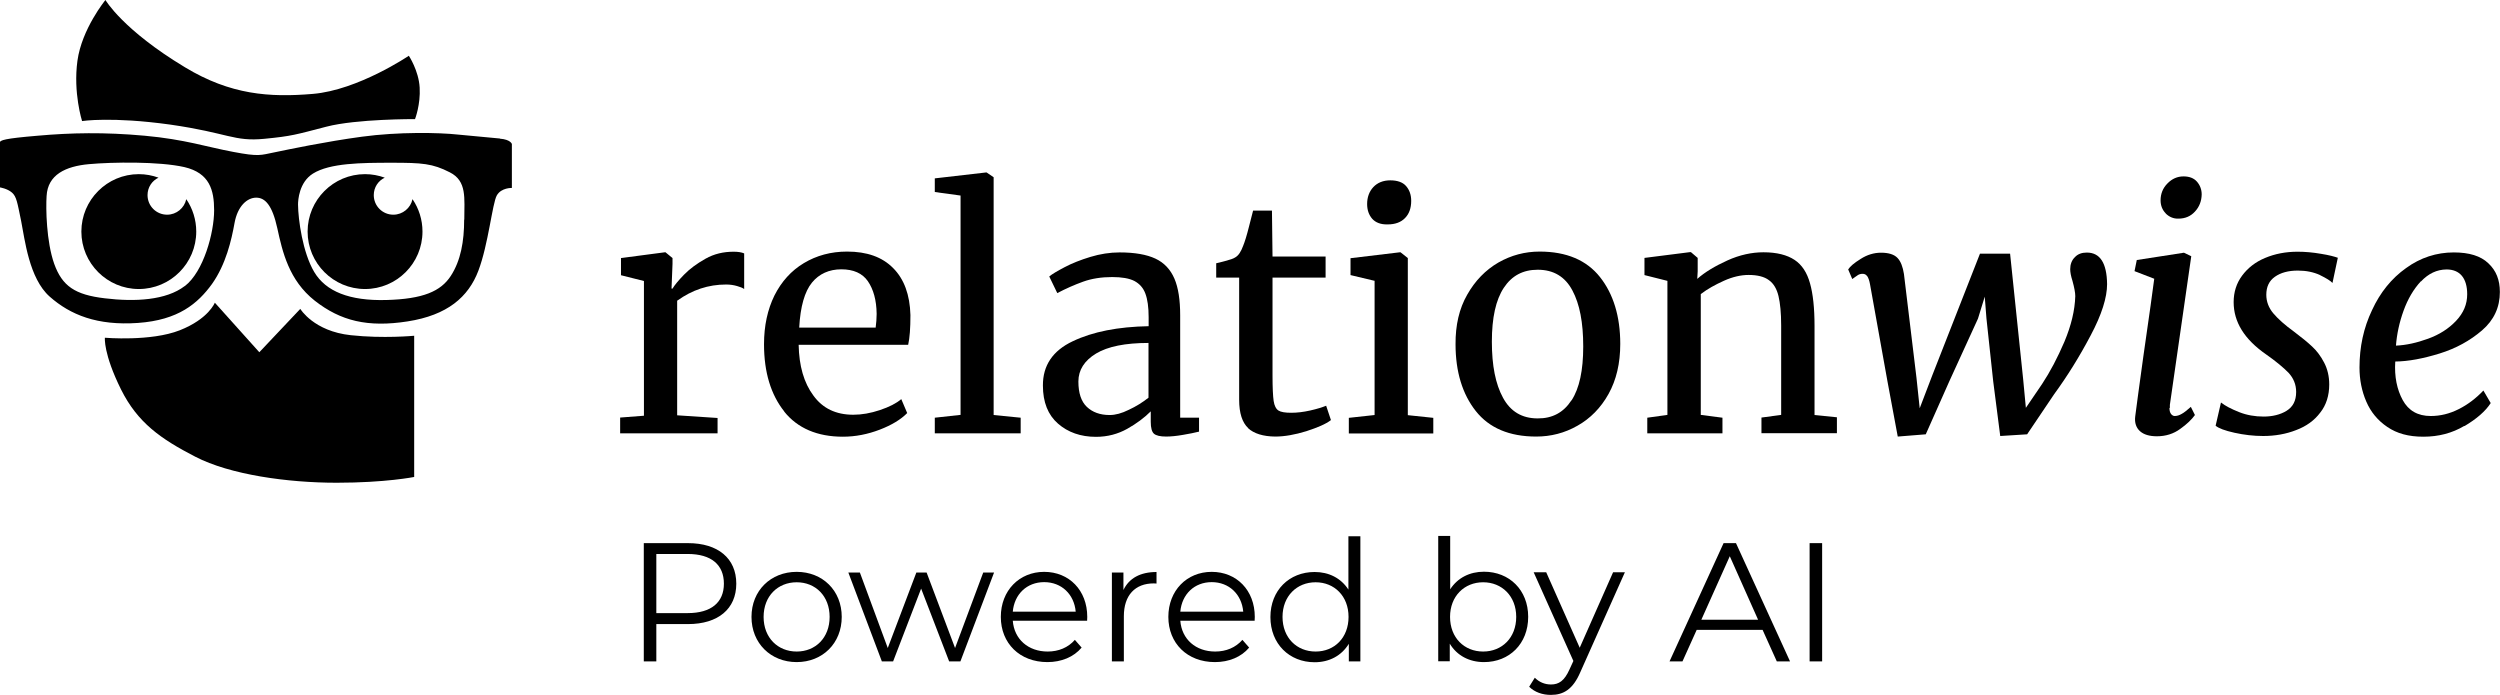 <svg xmlns="http://www.w3.org/2000/svg" id="Layer_1" data-name="Layer 1" width="177.58" height="49.36" viewBox="0 0 177.58 49.36"><g><g><path d="M44.05,29.66l1.69-.13v-9.57l-1.63-.41v-1.22l3.12-.41h.04l.5.41v.41l-.07,1.76h.07c.15-.25.42-.58.82-.99s.9-.78,1.52-1.13,1.28-.5,2.01-.5c.3,0,.56.04.74.12v2.53c-.11-.08-.28-.15-.5-.21-.24-.07-.49-.11-.78-.11-1.26,0-2.41.38-3.48,1.15v8.14l2.87.19v1.09h-6.92v-1.11h-.01Z"></path><path d="M55.71,29.23c-.95-1.19-1.44-2.78-1.44-4.78,0-1.31.25-2.46.74-3.46.5-.99,1.19-1.76,2.09-2.3.9-.54,1.92-.82,3.07-.82,1.4,0,2.49.38,3.27,1.17.78.78,1.19,1.89,1.23,3.34,0,.93-.05,1.62-.16,2.11h-7.78c.03,1.5.37,2.7,1.05,3.61.66.91,1.6,1.36,2.83,1.36.61,0,1.23-.11,1.89-.33s1.17-.48,1.52-.78l.42.99c-.44.45-1.09.85-1.95,1.18s-1.73.5-2.62.5c-1.81,0-3.22-.6-4.17-1.79ZM62.2,23.27c.04-.32.07-.64.07-.97-.01-.98-.23-1.75-.62-2.32s-1.03-.85-1.89-.85-1.58.32-2.09.95-.82,1.69-.9,3.19h5.44Z"></path><path d="M68.23,13.89l-1.83-.25v-.97l3.64-.42h.04l.5.34v16.89l1.92.19v1.11h-6.1v-1.11l1.83-.2v-15.58Z"></path><path d="M76.2,24.24c1.42-.68,3.22-1.03,5.39-1.07v-.64c0-.71-.08-1.27-.23-1.67-.15-.41-.41-.7-.78-.9-.37-.19-.9-.28-1.58-.28-.77,0-1.46.11-2.07.33s-1.22.49-1.83.81l-.57-1.18c.2-.17.56-.38,1.09-.66s1.14-.52,1.83-.73,1.39-.32,2.08-.32c1.07,0,1.92.15,2.54.44s1.07.77,1.35,1.42c.28.65.41,1.52.41,2.61v7.27h1.34v.99c-.3.08-.69.15-1.14.23-.46.08-.86.12-1.2.12-.42,0-.71-.07-.86-.2s-.23-.41-.23-.85v-.74c-.45.45-1.01.87-1.67,1.24s-1.4.57-2.22.57c-1.09,0-1.99-.32-2.7-.94-.71-.62-1.07-1.52-1.07-2.7-.01-1.43.7-2.48,2.12-3.15ZM80.18,29.11c.52-.24.98-.53,1.4-.86v-3.89c-1.64,0-2.89.25-3.72.75s-1.26,1.17-1.26,1.99.2,1.42.6,1.8c.4.38.94.58,1.62.58.41,0,.86-.12,1.36-.37Z"></path><path d="M88.66,30.41c-.42-.4-.64-1.06-.64-2.01v-8.68h-1.63v-1.02c.08-.01.29-.07.64-.16s.58-.17.7-.25c.24-.13.42-.41.57-.82.12-.29.26-.74.42-1.38.17-.64.26-1.01.29-1.13h1.34l.04,3.26h3.77v1.5h-3.77v6.95c0,.86.03,1.47.08,1.81.05.34.17.57.34.68s.48.16.9.16.86-.05,1.35-.16.87-.23,1.14-.34l.34,1.02c-.36.28-.95.53-1.75.79-.81.25-1.55.38-2.21.38-.86-.01-1.51-.21-1.93-.6Z"></path><path d="M97.65,19.95l-1.72-.41v-1.2l3.51-.42h.04l.52.41v11.16l1.81.19v1.11h-6v-1.11l1.83-.2v-9.52h.01ZM97.47,15.54c-.24-.28-.36-.62-.36-1.05,0-.48.15-.89.44-1.2s.7-.48,1.2-.48.89.13,1.13.41.36.62.36,1.05c0,.52-.15.93-.44,1.22-.29.3-.7.45-1.23.45h-.03c-.46.01-.83-.13-1.07-.4Z"></path><path d="M104.22,20.93c.56-.99,1.3-1.75,2.21-2.28.91-.52,1.89-.78,2.93-.78,1.91,0,3.34.61,4.29,1.81.95,1.2,1.44,2.79,1.44,4.75,0,1.38-.28,2.56-.83,3.55s-1.3,1.75-2.21,2.26c-.91.52-1.89.77-2.93.77-1.91,0-3.34-.61-4.29-1.81-.95-1.2-1.44-2.79-1.44-4.75-.01-1.35.26-2.53.83-3.52ZM111.63,28.44c.56-.86.83-2.13.83-3.83s-.25-3.01-.77-3.98c-.52-.98-1.34-1.47-2.46-1.47-1.05,0-1.84.42-2.41,1.28s-.85,2.13-.85,3.83.26,3.01.79,3.98c.53.98,1.35,1.47,2.46,1.47,1.05.01,1.84-.42,2.4-1.28Z"></path><path d="M118.44,19.95l-1.63-.41v-1.22l3.23-.41h.07l.48.41v.95l-.03.54c.54-.48,1.26-.91,2.14-1.31s1.75-.58,2.56-.58c.95,0,1.68.19,2.21.54s.89.91,1.1,1.67c.21.74.32,1.75.32,3.02v6.33l1.59.16v1.13h-5.36v-1.11l1.4-.19v-6.35c0-.89-.07-1.59-.19-2.09s-.34-.89-.68-1.13c-.33-.25-.82-.37-1.44-.37-.54,0-1.13.13-1.75.41s-1.17.58-1.65.95v8.58l1.54.2v1.11h-5.34v-1.11l1.43-.2v-9.52h0Z"></path><path d="M132.63,19.62c-.08-.12-.19-.17-.32-.17s-.25.03-.34.09c-.09.07-.23.15-.4.28l-.29-.68c.13-.21.42-.46.89-.75.45-.29.94-.44,1.44-.44.54,0,.93.12,1.17.37.24.25.38.64.46,1.14l.89,7.37.23,2.17.89-2.33,3.39-8.65h2.14l.93,8.94.19,2.01,1.15-1.69c.57-.86,1.1-1.87,1.59-3.01.48-1.15.74-2.22.77-3.23,0-.25-.07-.62-.2-1.09-.11-.34-.16-.62-.16-.83,0-.34.11-.64.33-.85.21-.23.5-.33.85-.33.94,0,1.42.74,1.44,2.24,0,.95-.38,2.17-1.17,3.65-.78,1.48-1.64,2.87-2.59,4.17l-1.92,2.85-1.91.12-.5-3.89-.48-4.47-.12-1.54-.48,1.56-2.04,4.46-1.67,3.76-1.99.16-.73-3.92-1.24-6.9c-.05-.28-.12-.46-.2-.58Z"></path><path d="M154.1,28.98c0,.19.04.32.11.42.07.09.16.15.26.15.17,0,.33-.05.5-.15.17-.09.38-.26.65-.5l.29.58c-.23.32-.57.65-1.05.99-.46.34-1.02.52-1.65.52-.53,0-.93-.12-1.2-.36s-.4-.6-.34-1.06c.08-.66.28-2.09.58-4.28.42-2.93.68-4.75.77-5.49l-1.4-.54.16-.79,3.35-.52.52.25-1.52,10.56v.21ZM153.84,15.16c-.25-.25-.37-.57-.37-.93,0-.46.16-.87.49-1.2.32-.33.7-.5,1.14-.5.41,0,.73.12.95.37s.34.56.34.91c-.01.48-.17.89-.48,1.22-.3.33-.69.5-1.18.5-.34.01-.65-.12-.9-.37Z"></path><path d="M164.8,19.54c-.46-.21-.98-.32-1.58-.32-.68,0-1.22.15-1.63.44s-.61.71-.61,1.28c0,.48.17.93.5,1.32s.82.83,1.47,1.3c.53.4.95.74,1.28,1.05.33.3.62.69.86,1.15s.36.98.36,1.55c0,.78-.21,1.46-.64,2-.42.56-.99.97-1.71,1.24-.71.28-1.5.42-2.34.42-.68,0-1.36-.08-2.04-.23-.68-.15-1.13-.32-1.34-.5l.38-1.65c.3.24.73.46,1.28.68s1.14.32,1.75.32,1.18-.13,1.63-.41.68-.71.68-1.34c0-.53-.19-.98-.54-1.36-.36-.37-.9-.82-1.6-1.31-1.54-1.07-2.3-2.3-2.3-3.71,0-.71.2-1.34.6-1.88.4-.54.94-.97,1.64-1.26.69-.29,1.46-.44,2.3-.44.54,0,1.1.05,1.67.15.57.09.97.2,1.19.28l-.38,1.79c-.13-.15-.44-.34-.89-.56Z"></path><path d="M175.05,30.25c-.87.52-1.84.77-2.91.77s-1.88-.23-2.56-.69c-.68-.46-1.18-1.06-1.5-1.81-.32-.74-.48-1.55-.48-2.41,0-1.47.29-2.82.89-4.08.58-1.26,1.39-2.26,2.42-2.99,1.02-.74,2.16-1.11,3.39-1.11,1.09,0,1.91.25,2.45.77.56.52.82,1.19.82,2.04,0,1.09-.42,2-1.27,2.73s-1.85,1.28-3.01,1.64c-1.17.36-2.21.56-3.15.57-.07,1.07.12,1.99.53,2.74s1.07,1.13,1.99,1.13c.68,0,1.34-.16,1.99-.49.64-.32,1.23-.77,1.75-1.32l.52.89c-.37.58-1.01,1.13-1.87,1.64ZM171.96,19.98c-.52.56-.93,1.26-1.23,2.09s-.48,1.67-.54,2.48c.73-.03,1.48-.2,2.28-.49s1.46-.71,1.99-1.27c.53-.56.79-1.18.79-1.89,0-.57-.13-1.01-.38-1.31-.25-.3-.62-.45-1.09-.45-.69.01-1.28.29-1.81.85Z"></path></g><g><path d="M29.42,23.84v10.04s-2.03.41-5.51.41-7.57-.57-10.04-1.85c-2.46-1.27-4.09-2.41-5.27-4.77-1.27-2.56-1.15-3.68-1.15-3.68,0,0,3.27.28,5.32-.53s2.49-1.96,2.49-1.96l3.16,3.52,2.91-3.08s.95,1.59,3.59,1.87c2.3.25,4.49.04,4.49.04Z"></path><path d="M35.52,9.84c-.77-.07-1.6-.15-2.98-.28-1.38-.15-4.24-.2-6.83.15s-5.2.9-6.21,1.11c-1.01.2-1.09.32-2.93-.03-1.84-.34-3.43-.89-6.3-1.15s-5.22-.21-7.59,0c-2.38.2-2.69.32-2.69.49v3.18s.53.08.86.37.38.71.65,2.01c.26,1.3.56,4.08,2.03,5.38s3.38,2.07,6.26,1.87,4.26-1.38,5.27-2.77c.99-1.4,1.38-3.11,1.6-4.33s.91-1.8,1.54-1.8,1.14.53,1.5,2.18c.36,1.65.82,3.69,2.66,5.14,1.84,1.44,3.76,1.91,6.59,1.47,2.83-.44,4.32-1.73,5.03-3.6.71-1.87.99-4.78,1.31-5.35.32-.56,1.07-.53,1.07-.53v-3.12s-.08-.32-.85-.38ZM13.12,20.32c-1.32,1.01-3.53,1.13-5.67.87-2.13-.25-3.03-.87-3.6-2.45-.56-1.58-.6-3.95-.54-4.82.08-1.51,1.35-2.11,3.01-2.26s4.98-.2,6.78.21c1.79.42,2.11,1.63,2.11,3.07,0,1.59-.75,4.36-2.08,5.38ZM32.97,15.6c0,1.54-.24,2.91-.95,4s-1.96,1.64-4.58,1.71-4.3-.61-5.12-1.99-1.14-3.72-1.15-4.79c0-.3.07-1.58,1.06-2.2,1.2-.75,3.43-.77,5.59-.77s2.9.05,4.13.68c1.23.62,1.03,1.83,1.03,3.36Z"></path><path d="M7.49,0s-1.68,2.05-1.99,4.32.33,4.28.33,4.28c0,0,2.08-.33,6.26.25,4.16.6,4.51,1.22,6.69,1.01,1.96-.19,2.24-.3,4.4-.86,2.14-.56,6.3-.54,6.3-.54,0,0,.4-1.03.33-2.24s-.77-2.26-.77-2.26c0,0-3.6,2.44-6.82,2.71-3.07.26-5.84.07-9.08-1.89C8.72,2.12,7.49,0,7.49,0Z"></path><path d="M13.23,14.15c-.13.62-.69,1.1-1.36,1.1-.77,0-1.39-.62-1.39-1.39,0-.56.32-1.02.78-1.24-.44-.16-.91-.25-1.4-.25-2.25,0-4.08,1.83-4.08,4.08s1.83,4.08,4.08,4.08,4.08-1.83,4.08-4.08c0-.85-.26-1.64-.7-2.29Z"></path><path d="M29.3,14.15c-.13.62-.69,1.1-1.36,1.1-.77,0-1.39-.62-1.39-1.39,0-.56.32-1.02.78-1.24-.44-.16-.91-.25-1.4-.25-2.25,0-4.08,1.83-4.08,4.08s1.83,4.08,4.08,4.08,4.08-1.83,4.08-4.08c0-.85-.26-1.64-.7-2.29Z"></path></g></g><g><path d="M52.3,41.46c0,1.79-1.29,2.87-3.43,2.87h-2.25v2.65h-.89v-8.4h3.14c2.13,0,3.43,1.08,3.43,2.88ZM51.42,41.46c0-1.34-.89-2.11-2.57-2.11h-2.23v4.2h2.23c1.68,0,2.57-.77,2.57-2.09Z"></path><path d="M53.38,43.82c0-1.87,1.37-3.2,3.21-3.2s3.2,1.33,3.2,3.2-1.36,3.21-3.2,3.21-3.21-1.34-3.21-3.21ZM58.93,43.82c0-1.48-1-2.46-2.34-2.46s-2.35.98-2.35,2.46,1.01,2.46,2.35,2.46,2.34-.98,2.34-2.46Z"></path><path d="M70.61,40.67l-2.39,6.31h-.8l-1.99-5.17-1.99,5.17h-.8l-2.38-6.31h.82l1.98,5.36,2.03-5.36h.73l2.02,5.36,2-5.36h.78Z"></path><path d="M77.22,44.09h-5.28c.1,1.32,1.1,2.19,2.48,2.19.77,0,1.45-.28,1.93-.83l.48.55c-.56.67-1.44,1.03-2.43,1.03-1.97,0-3.31-1.34-3.31-3.21s1.31-3.2,3.08-3.2,3.06,1.31,3.06,3.2c0,.07-.01.17-.01.26ZM71.94,43.45h4.47c-.11-1.24-1.01-2.1-2.24-2.1s-2.12.86-2.23,2.1Z"></path><path d="M82.15,40.62v.83c-.07,0-.14-.01-.2-.01-1.32,0-2.12.84-2.12,2.33v3.21h-.85v-6.31h.82v1.24c.4-.84,1.2-1.28,2.36-1.28Z"></path><path d="M89.12,44.09h-5.28c.1,1.32,1.1,2.19,2.48,2.19.77,0,1.45-.28,1.93-.83l.48.55c-.56.67-1.44,1.03-2.43,1.03-1.97,0-3.31-1.34-3.31-3.21s1.31-3.2,3.08-3.2,3.06,1.31,3.06,3.2c0,.07-.01.17-.01.26ZM83.84,43.45h4.47c-.11-1.24-1.01-2.1-2.24-2.1s-2.12.86-2.23,2.1Z"></path><path d="M96.63,38.08v8.9h-.82v-1.25c-.52.85-1.39,1.31-2.43,1.31-1.8,0-3.14-1.31-3.14-3.21s1.34-3.2,3.14-3.2c1.01,0,1.87.43,2.4,1.25v-3.79h.85ZM95.79,43.82c0-1.48-1.01-2.46-2.34-2.46s-2.35.98-2.35,2.46,1.01,2.46,2.35,2.46,2.34-.98,2.34-2.46Z"></path><path d="M108.55,43.82c0,1.91-1.34,3.21-3.14,3.21-1.04,0-1.92-.46-2.43-1.31v1.25h-.82v-8.9h.85v3.79c.53-.82,1.39-1.25,2.4-1.25,1.8,0,3.14,1.3,3.14,3.2ZM107.7,43.82c0-1.48-1.02-2.46-2.35-2.46s-2.35.98-2.35,2.46,1.01,2.46,2.35,2.46,2.35-.98,2.35-2.46Z"></path><path d="M115.41,40.67l-3.15,7.06c-.53,1.24-1.2,1.63-2.1,1.63-.59,0-1.15-.19-1.54-.58l.4-.64c.31.31.7.48,1.15.48.56,0,.95-.26,1.31-1.06l.28-.61-2.82-6.3h.89l2.38,5.36,2.37-5.36h.84Z"></path><path d="M125.2,44.74h-4.68l-1.01,2.24h-.92l3.84-8.4h.88l3.84,8.4h-.94l-1.01-2.24ZM124.88,44.02l-2.01-4.51-2.02,4.51h4.03Z"></path><path d="M128.54,38.58h.89v8.4h-.89v-8.4Z"></path></g></svg>